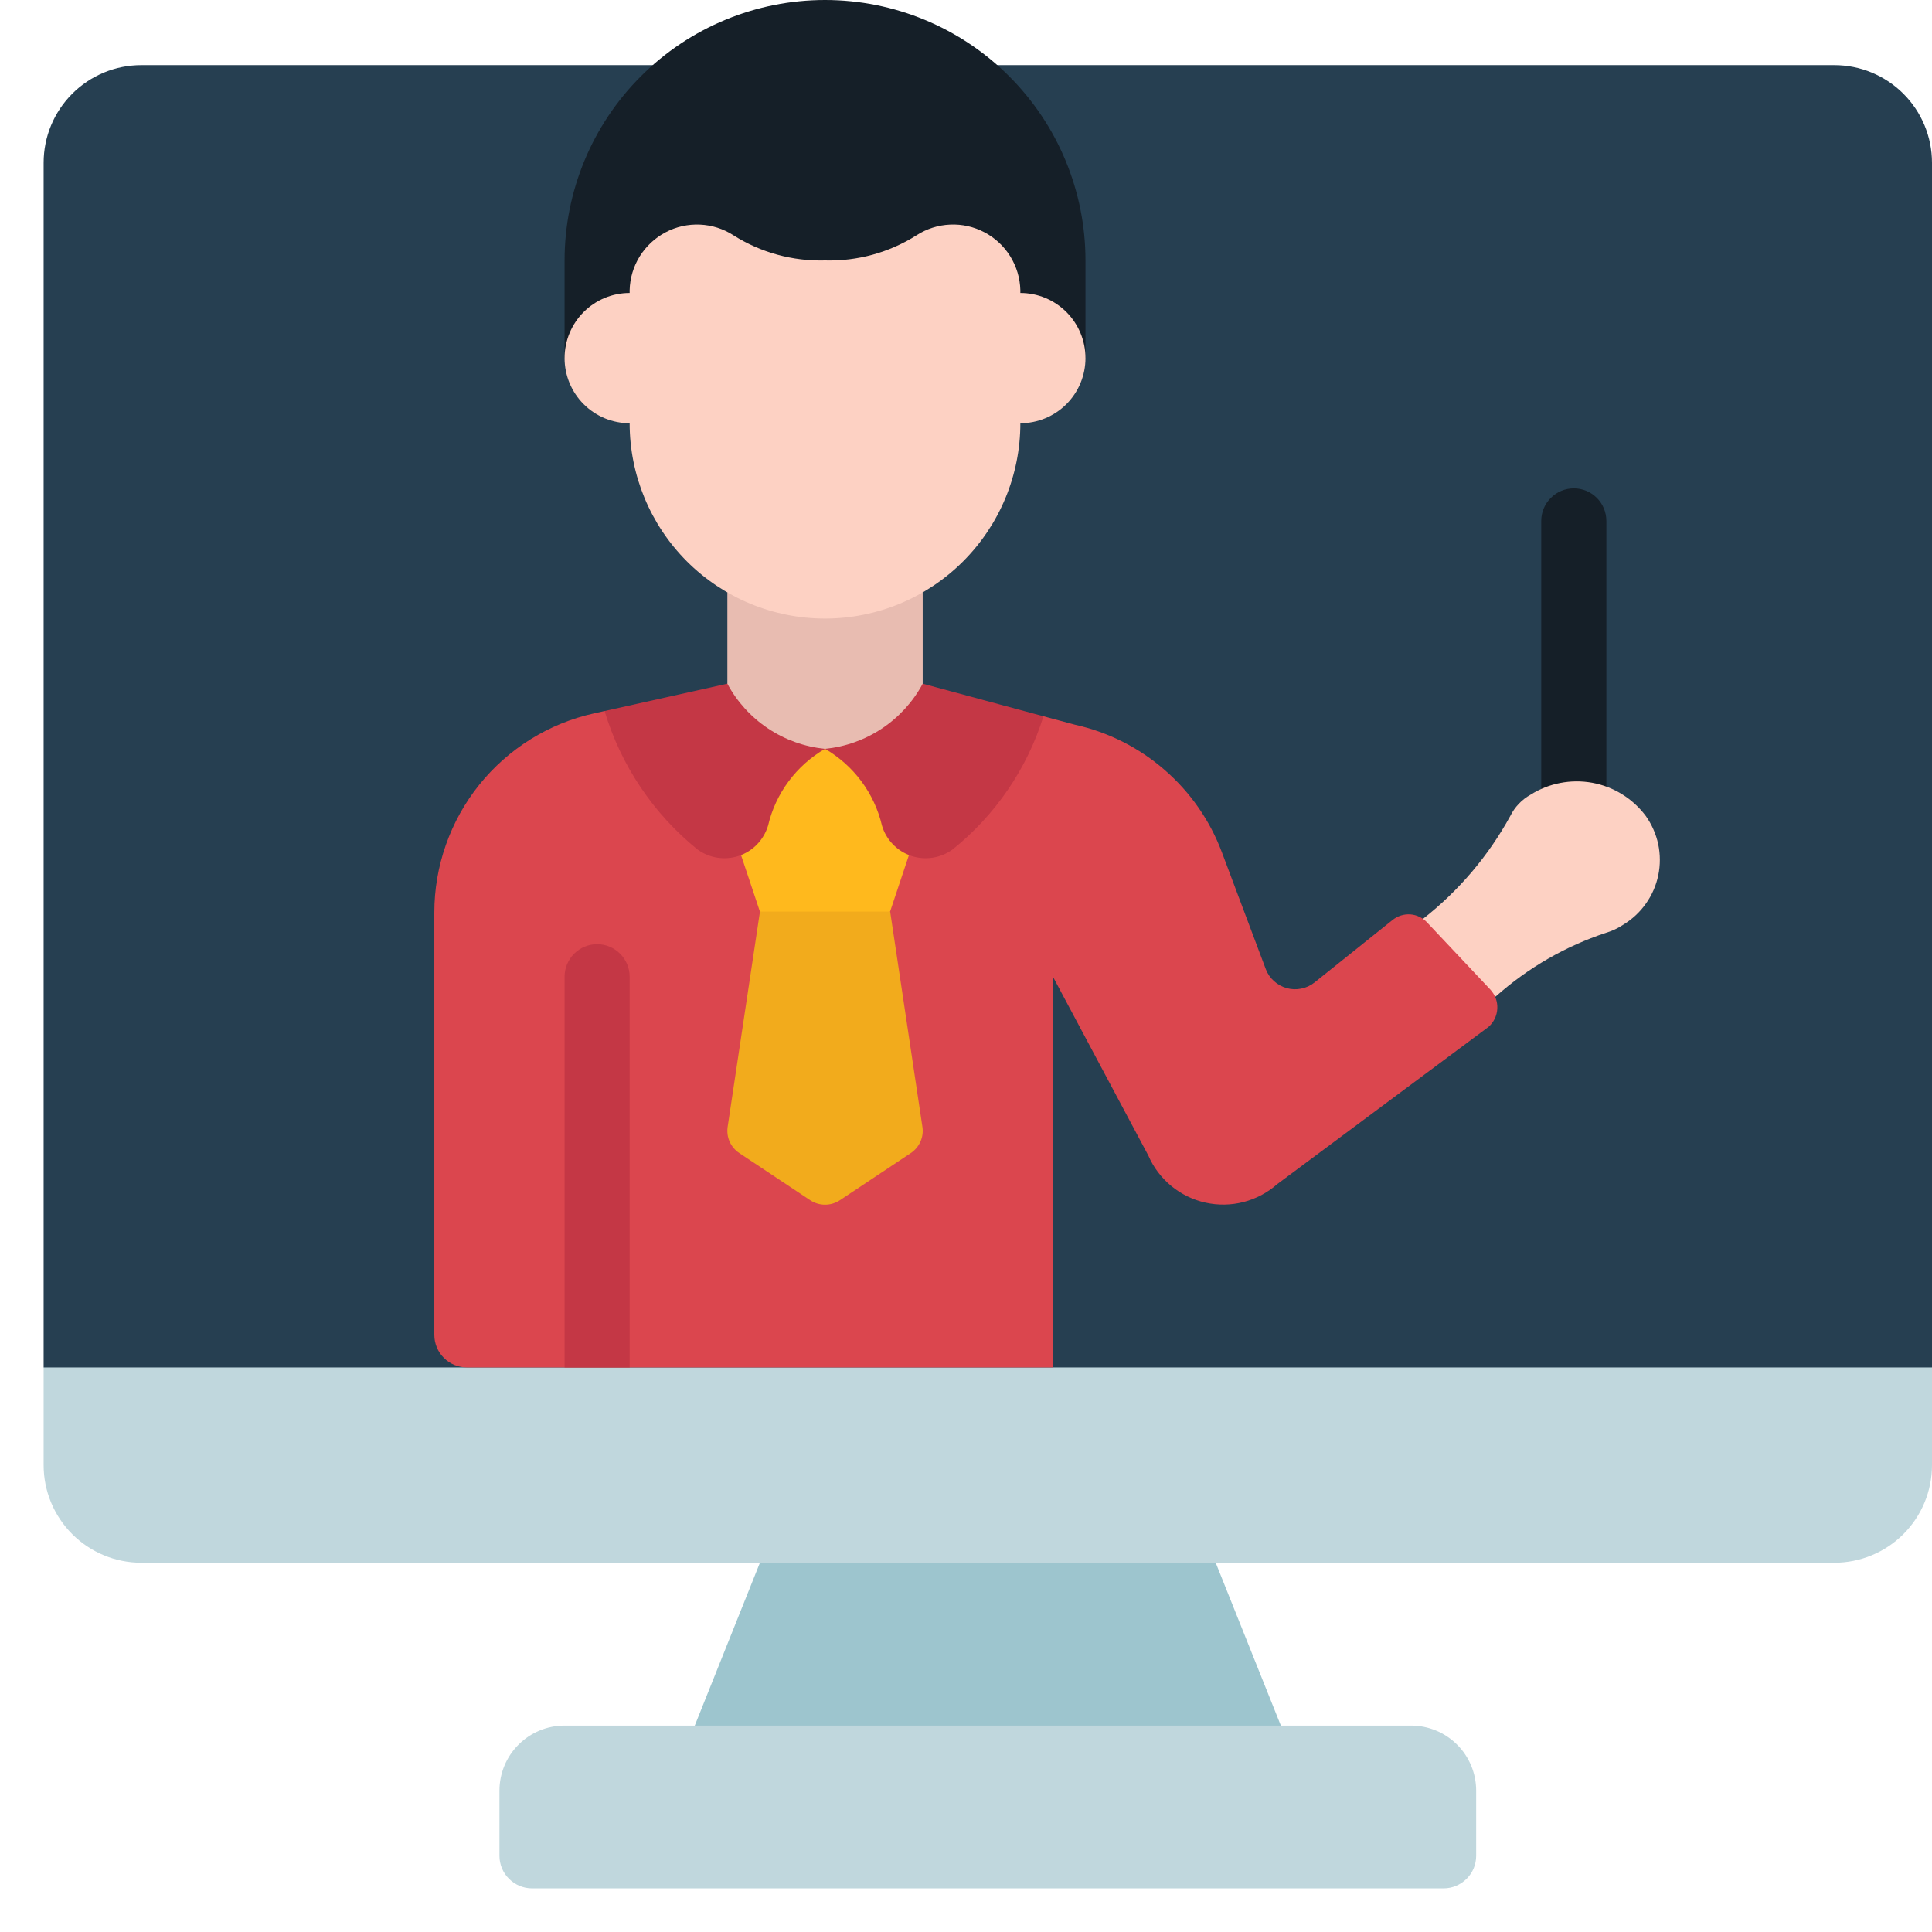 <svg width="31" height="31" viewBox="0 0 31 31" fill="none" xmlns="http://www.w3.org/2000/svg">
<path d="M20.552 27.688V28.21H11.148V27.688L12.193 25.076V24.553H19.507V25.076L20.552 27.688Z" fill="#9DC5CE"/>
<path d="M9.058 27.688H22.641C22.918 27.688 23.184 27.798 23.38 27.994C23.576 28.189 23.686 28.455 23.686 28.732V29.777C23.686 29.916 23.631 30.049 23.533 30.146C23.435 30.244 23.302 30.3 23.164 30.3H8.536C8.398 30.3 8.265 30.244 8.167 30.146C8.069 30.049 8.014 29.916 8.014 29.777V28.732C8.014 28.455 8.124 28.189 8.32 27.994C8.516 27.798 8.781 27.688 9.058 27.688Z" fill="#C0D7DD"/>
<path d="M31 21.941V23.508C31 23.924 30.835 24.322 30.541 24.616C30.247 24.91 29.848 25.075 29.433 25.075H2.267C1.852 25.075 1.453 24.91 1.159 24.616C0.865 24.322 0.7 23.924 0.7 23.508V21.941L1.223 21.419H30.478L31 21.941Z" fill="#C0D7DD"/>
<path d="M31 21.941V2.612C31 2.196 30.835 1.798 30.541 1.504C30.247 1.21 29.848 1.045 29.433 1.045H2.267C1.852 1.045 1.453 1.21 1.159 1.504C0.865 1.798 0.7 2.196 0.7 2.612V21.941H31Z" fill="#263F51"/>
<path d="M25.253 13.583C25.114 13.583 24.981 13.528 24.884 13.43C24.785 13.332 24.73 13.199 24.73 13.06V8.359C24.73 8.22 24.785 8.087 24.884 7.989C24.981 7.891 25.114 7.836 25.253 7.836C25.391 7.836 25.524 7.891 25.622 7.989C25.72 8.087 25.775 8.22 25.775 8.359V13.06C25.775 13.199 25.72 13.332 25.622 13.43C25.524 13.528 25.391 13.583 25.253 13.583Z" fill="#151F28"/>
<path d="M22.834 14.743C23.408 14.293 23.884 13.731 24.234 13.092C24.305 12.949 24.418 12.83 24.558 12.752C24.852 12.566 25.206 12.498 25.549 12.56C25.892 12.623 26.198 12.813 26.407 13.092C26.504 13.228 26.572 13.383 26.607 13.546C26.641 13.71 26.642 13.879 26.608 14.043C26.574 14.207 26.507 14.362 26.41 14.498C26.314 14.635 26.19 14.75 26.047 14.837C25.962 14.894 25.868 14.938 25.77 14.967C25.12 15.182 24.521 15.527 24.009 15.981L23.988 15.996L23.163 15.672L22.834 14.743Z" fill="#FDD1C3"/>
<path d="M16.743 11.493L17.25 11.629C17.782 11.747 18.276 11.996 18.687 12.354C19.099 12.711 19.415 13.166 19.606 13.676L20.311 15.552C20.339 15.625 20.384 15.691 20.443 15.743C20.501 15.796 20.571 15.834 20.646 15.855C20.722 15.876 20.802 15.879 20.878 15.863C20.956 15.848 21.028 15.815 21.09 15.766L22.343 14.763C22.424 14.697 22.527 14.665 22.631 14.672C22.735 14.68 22.832 14.728 22.902 14.805L23.916 15.881C23.953 15.922 23.982 15.97 24.001 16.022C24.02 16.074 24.028 16.13 24.025 16.185C24.022 16.241 24.008 16.295 23.984 16.345C23.96 16.395 23.926 16.44 23.884 16.477L20.494 19C20.339 19.137 20.154 19.235 19.954 19.287C19.754 19.339 19.544 19.342 19.342 19.297C19.141 19.253 18.952 19.16 18.793 19.029C18.633 18.897 18.507 18.73 18.425 18.54L16.895 15.672V21.941H7.491C7.353 21.941 7.22 21.886 7.122 21.788C7.024 21.69 6.969 21.557 6.969 21.419V14.643C6.969 13.898 7.223 13.175 7.689 12.593C8.156 12.012 8.806 11.607 9.534 11.446L9.701 11.409L16.743 11.493Z" fill="#DB464E"/>
<path d="M12.194 14.627L11.675 18.084C11.664 18.165 11.675 18.246 11.708 18.32C11.742 18.394 11.795 18.457 11.863 18.502L13 19.258C13.07 19.305 13.153 19.33 13.238 19.33C13.323 19.33 13.406 19.305 13.477 19.258L14.614 18.502C14.681 18.457 14.735 18.394 14.768 18.32C14.801 18.246 14.813 18.165 14.801 18.084L14.283 14.627L13.238 14.105L12.194 14.627Z" fill="#F2AB1C"/>
<path d="M11.89 13.719L12.193 14.627H14.282L14.585 13.719L14.028 12.366C13.963 12.209 13.854 12.075 13.713 11.981C13.572 11.887 13.407 11.836 13.238 11.836C13.068 11.836 12.902 11.887 12.762 11.981C12.621 12.075 12.511 12.209 12.447 12.366L11.89 13.719Z" fill="#FFB91D"/>
<path d="M16.743 11.493C16.48 12.334 15.973 13.078 15.286 13.629C15.191 13.699 15.081 13.744 14.966 13.762C14.85 13.78 14.731 13.77 14.62 13.733C14.509 13.695 14.408 13.632 14.327 13.547C14.245 13.463 14.185 13.36 14.152 13.248C14.092 12.991 13.979 12.749 13.822 12.537C13.665 12.325 13.466 12.148 13.238 12.015C13.01 12.148 12.811 12.325 12.654 12.537C12.496 12.749 12.384 12.991 12.324 13.248C12.29 13.36 12.23 13.463 12.149 13.547C12.068 13.632 11.967 13.695 11.856 13.733C11.745 13.77 11.626 13.78 11.51 13.762C11.394 13.744 11.285 13.699 11.19 13.629C10.482 13.056 9.963 12.282 9.701 11.409L11.671 10.97H14.805L16.743 11.493Z" fill="#C43745"/>
<path d="M14.805 9.503V10.971C14.65 11.26 14.425 11.507 14.152 11.689C13.879 11.871 13.565 11.983 13.238 12.016C12.911 11.983 12.597 11.871 12.324 11.689C12.051 11.507 11.826 11.26 11.671 10.971V9.503H14.805Z" fill="#E8BCB1"/>
<path d="M9.059 5.747V4.179C9.059 3.071 9.499 2.008 10.283 1.224C11.066 0.44 12.13 0 13.238 0C14.346 0 15.409 0.44 16.193 1.224C16.977 2.008 17.417 3.071 17.417 4.179V5.747H9.059Z" fill="#151F28"/>
<path d="M10.103 4.701V4.655C10.108 4.463 10.164 4.276 10.265 4.113C10.367 3.951 10.509 3.818 10.679 3.728C10.848 3.638 11.038 3.596 11.23 3.604C11.421 3.612 11.607 3.671 11.768 3.775C12.207 4.053 12.719 4.193 13.238 4.179C13.757 4.193 14.268 4.053 14.707 3.775C14.868 3.671 15.054 3.612 15.245 3.604C15.437 3.595 15.627 3.638 15.797 3.728C15.966 3.817 16.109 3.95 16.21 4.113C16.311 4.276 16.367 4.463 16.372 4.655V4.701C16.649 4.701 16.915 4.811 17.111 5.007C17.307 5.203 17.417 5.469 17.417 5.746C17.417 6.023 17.307 6.289 17.111 6.485C16.915 6.681 16.649 6.791 16.372 6.791C16.372 7.622 16.042 8.419 15.454 9.007C14.867 9.595 14.069 9.925 13.238 9.925C12.407 9.925 11.609 9.595 11.021 9.007C10.434 8.419 10.103 7.622 10.103 6.791C9.826 6.791 9.561 6.681 9.365 6.485C9.169 6.289 9.059 6.023 9.059 5.746C9.059 5.469 9.169 5.203 9.365 5.007C9.561 4.811 9.826 4.701 10.103 4.701Z" fill="#FDD1C3"/>
<path d="M9.059 21.941V15.672C9.059 15.534 9.114 15.401 9.212 15.303C9.31 15.205 9.442 15.15 9.581 15.15C9.72 15.15 9.852 15.205 9.95 15.303C10.048 15.401 10.103 15.534 10.103 15.672V21.941H9.059Z" fill="#C43745"/>
</svg>
